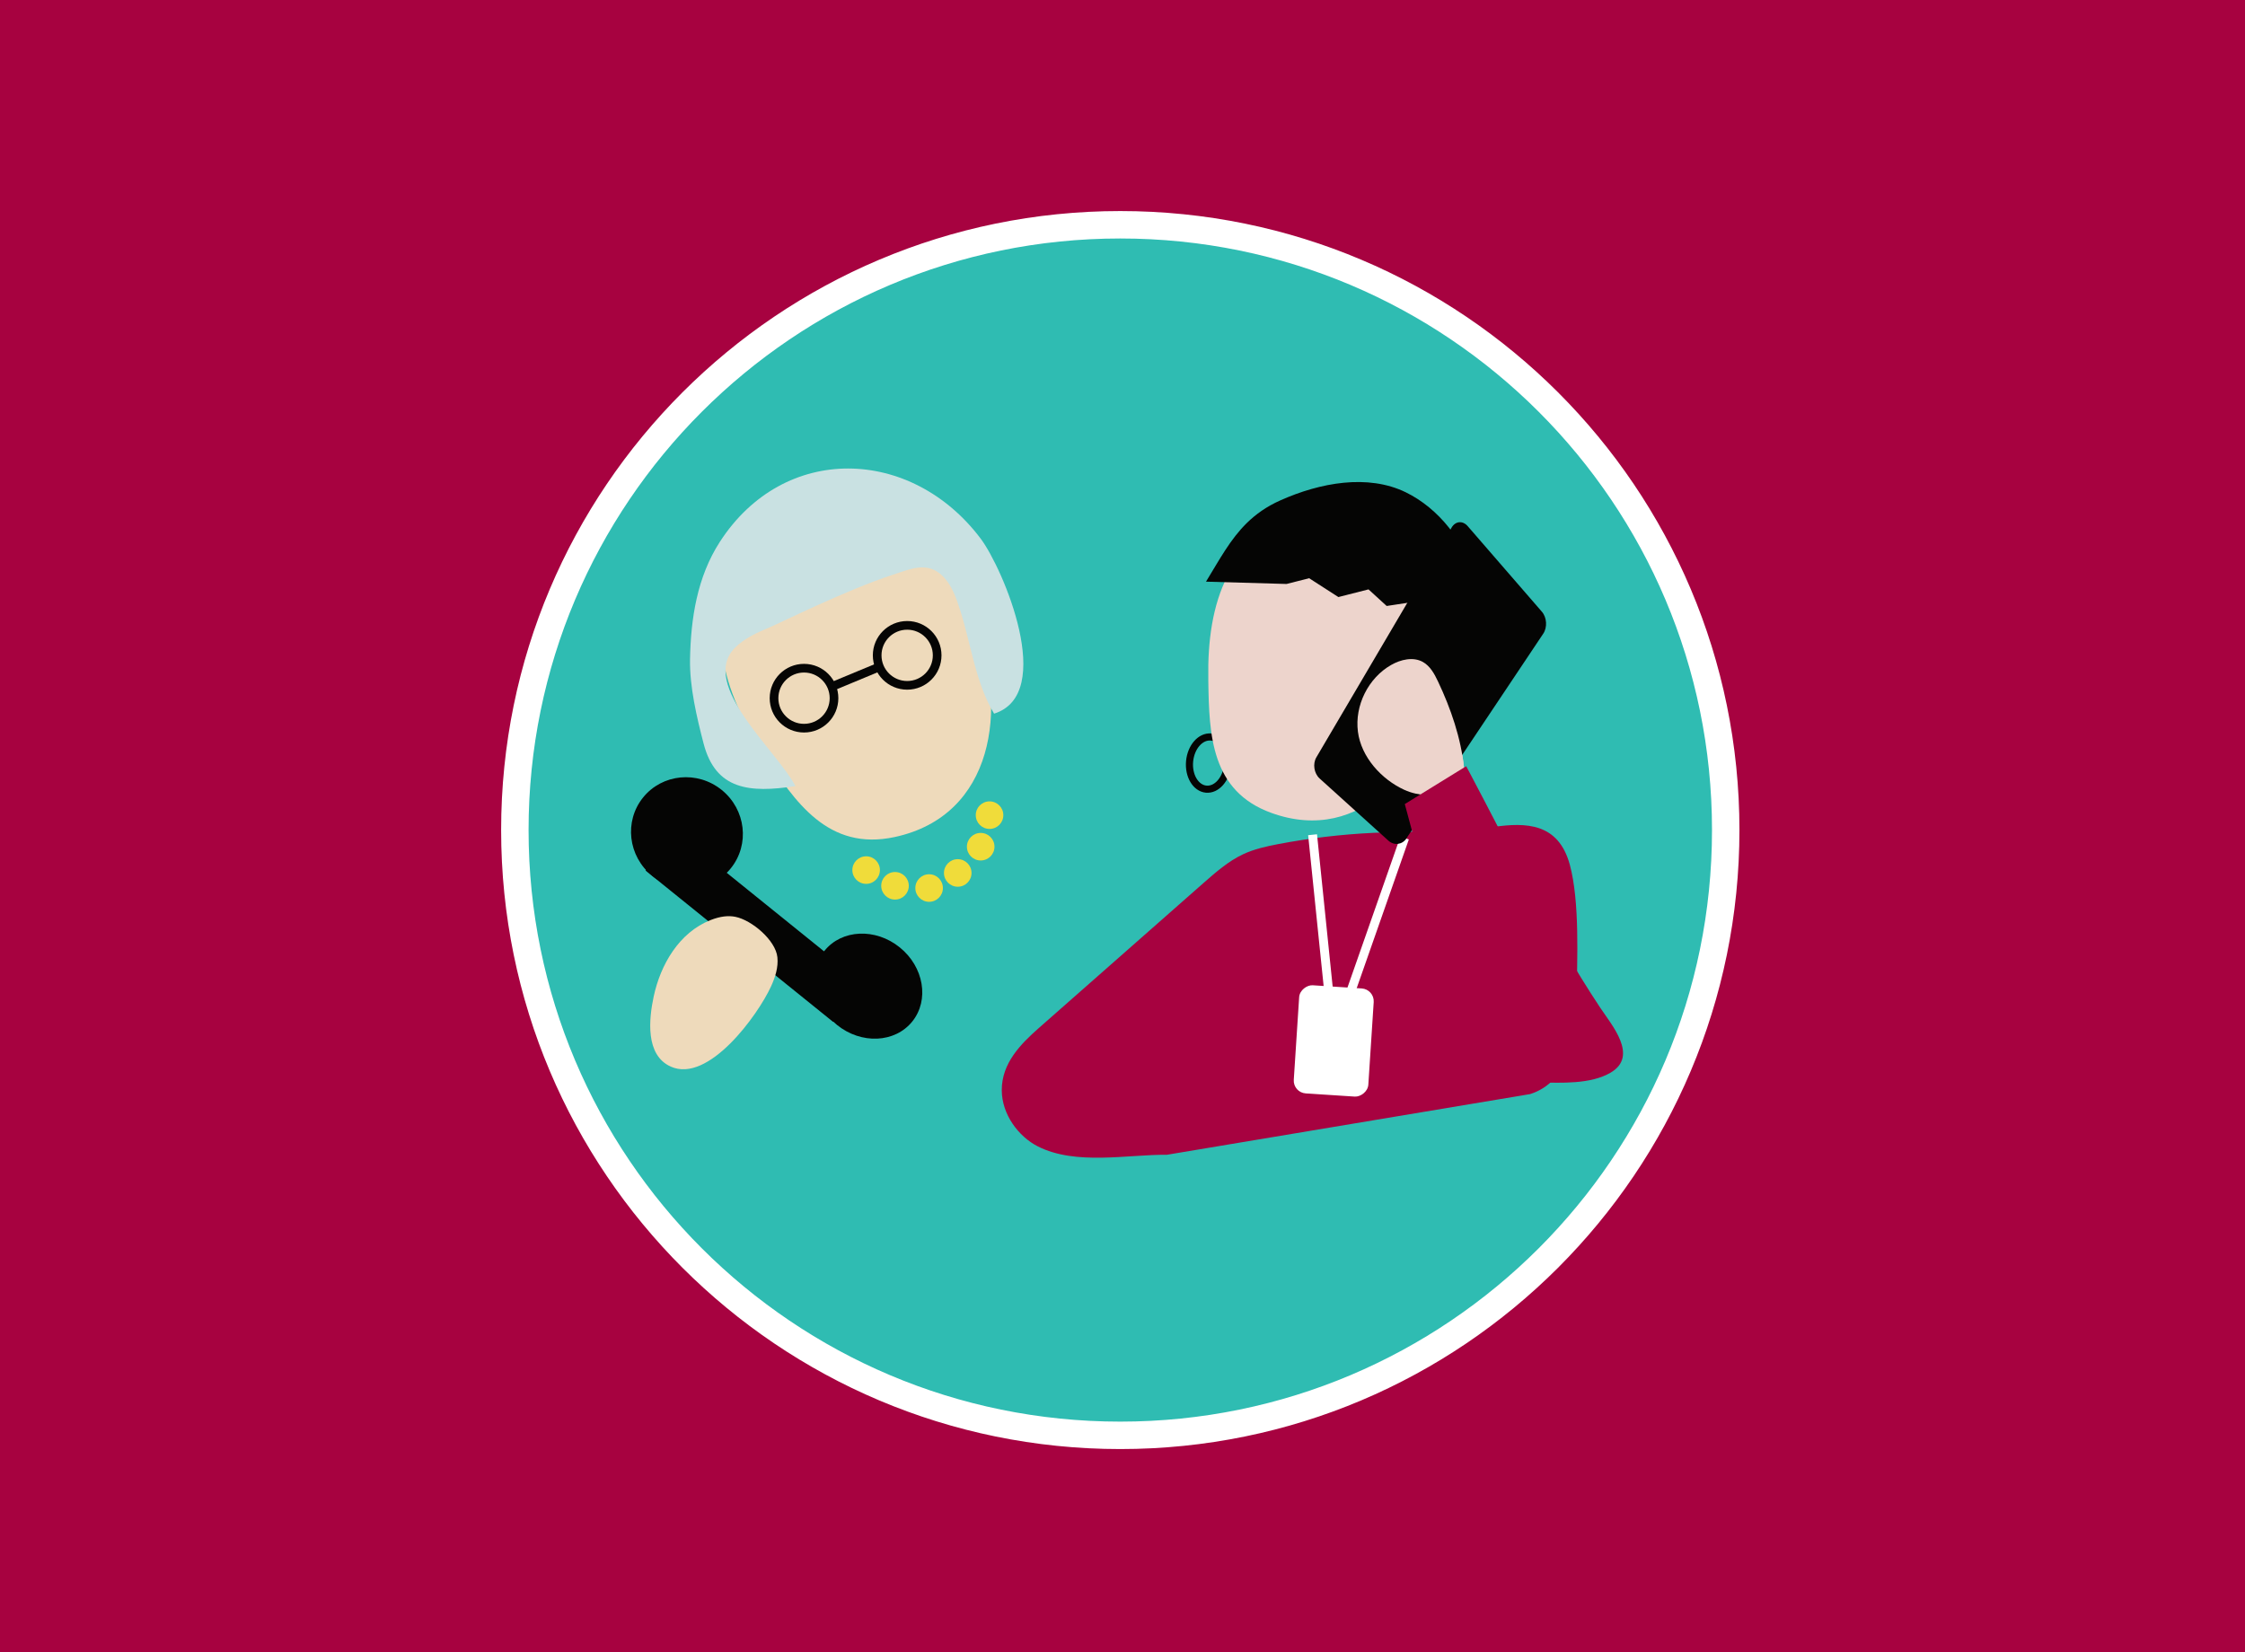 <?xml version="1.0" encoding="UTF-8"?><svg id="Layer_1" xmlns="http://www.w3.org/2000/svg" xmlns:xlink="http://www.w3.org/1999/xlink" viewBox="0 0 360 265"><defs><style>.cls-1,.cls-2,.cls-3,.cls-4,.cls-5,.cls-6,.cls-7{stroke-width:0px;}.cls-1,.cls-8{fill:#eedabb;}.cls-2{fill:#a70240;}.cls-3{fill:#f0dc3a;}.cls-9{clip-path:url(#clippath);}.cls-4{fill:#050504;}.cls-10{stroke-width:1.43px;}.cls-10,.cls-11,.cls-8,.cls-12,.cls-13{stroke-miterlimit:10;}.cls-10,.cls-11,.cls-13{fill:none;}.cls-10,.cls-12,.cls-13{stroke:#fff;}.cls-5{fill:#c9e1e2;}.cls-14,.cls-12{fill:#2fbcb2;}.cls-11{stroke-width:1.14px;}.cls-11,.cls-8{stroke:#050504;}.cls-6{fill:#edd4cc;}.cls-8{stroke-width:1.39px;}.cls-12,.cls-13{stroke-width:4.4px;}.cls-7{fill:#fff;}</style><clipPath id="clippath"><path class="cls-12" d="M82.56,133.13c0,53.62,43.47,97.08,97.08,97.08s97.09-43.47,97.09-97.08-43.47-97.08-97.09-97.08-97.08,43.47-97.08,97.08Z"/></clipPath></defs><rect class="cls-2" width="360" height="265"/><path class="cls-14" d="M82.56,133.13c0,53.62,43.47,97.08,97.08,97.08s97.09-43.47,97.09-97.08-43.47-97.08-97.09-97.08-97.08,43.47-97.08,97.08Z"/><g class="cls-9"><ellipse class="cls-11" cx="193.8" cy="122.38" rx="4.2" ry="3.06" transform="translate(54.08 304.08) rotate(-84.71)"/><path class="cls-6" d="M193.76,106.64c.25-11.98,4.55-22.49,17.83-23.7,33.98-3.08,21.16,57.9-7.72,47.44-9.65-3.49-9.98-12.45-10.11-21.13-.01-.84-.01-1.72,0-2.62Z"/><path class="cls-4" d="M199.93,83.89c1.44-1.41,3.16-2.65,5.39-3.64,6.36-2.84,14.02-4.26,20.11-1.29,5.29,2.58,9.53,7.98,10.77,13.49.37,1.62,1.21,7.1-1.12,7.67-1.01.24-4.54-3.37-5.4-4.04l-7.32,1.11-2.91-2.66-4.83,1.23-4.69-3.02-3.62.92-12.92-.37c2.17-3.54,3.88-6.79,6.54-9.4Z"/><path class="cls-2" d="M187.13,185.21c-6.29-.06-14.65,1.75-20.72-1.35-3.07-1.56-5.76-5.1-5.77-9-.02-4.36,3.08-7.45,5.91-9.95,8.78-7.74,17.57-15.47,26.35-23.21,2.03-1.78,4.08-3.59,6.44-4.69,1.79-.84,3.72-1.26,5.64-1.63,5.01-.95,10.09-1.56,15.21-1.8,6.44-.31,12.93-.05,19.3-.95,5.2-.74,10.41-.67,12.24,6.06,1.61,5.95,1.18,15.22,1.08,21.48-.1,6.28-1.26,13.33-7.45,15.31"/><path class="cls-1" d="M121.01,118.56c-6.52-10.92-8.57-22.81,2.7-31.37,28.85-21.91,51.65,40.2,19.76,47.06-10.65,2.29-16-5.59-21-13.33-.48-.75-.98-1.54-1.47-2.36Z"/><path class="cls-5" d="M143.23,92.16c-7.49,2.45-18.03,7.7-19.73,8.42-2.03.86-4.12,1.76-5.67,3.34-5.79,5.91,6.93,16.66,9.72,22.16-7.4,1.14-12.79.58-14.72-6.81-1.1-4.23-2.25-9.09-2.18-13.5.12-6.6,1.15-13.24,4.78-18.86,10.31-15.95,30.74-15.25,41.82-.53,3.61,4.79,12.16,24.95,2.16,28.08-2.91-4.78-3.71-11.1-5.38-16.4-.66-2.08-1.37-4.25-2.95-5.75-2.43-2.31-5.17-1.02-7.86-.14Z"/><circle class="cls-3" cx="138.89" cy="139.55" r="2.21"/><circle class="cls-3" cx="143.52" cy="142.07" r="2.21"/><circle class="cls-3" cx="148.99" cy="142.43" r="2.21"/><circle class="cls-3" cx="153.58" cy="140.01" r="2.21"/><circle class="cls-3" cx="157.26" cy="135.8" r="2.21"/><circle class="cls-3" cx="158.68" cy="130.74" r="2.21"/><ellipse class="cls-4" cx="139.24" cy="158.15" rx="8" ry="9.04" transform="translate(-71.27 167.18) rotate(-51.09)"/><ellipse class="cls-4" cx="110.16" cy="133.57" rx="8.86" ry="9.04" transform="translate(-62.97 135.41) rotate(-51.09)"/><rect class="cls-4" x="101.73" y="144.74" width="38.63" height="7.89" transform="translate(120.23 -43.04) rotate(38.91)"/><path class="cls-1" d="M117.94,147.05c-1.13-.23-2.43-.1-4,.52-5.06,2-8.03,7.17-9.12,12.27-.76,3.57-1.38,9.38,2.74,11.23,6.06,2.73,13.99-8.3,16.07-12.84.68-1.48,1.2-3.08,1.03-4.7-.28-2.73-4.12-5.96-6.73-6.48Z"/><circle class="cls-8" cx="128.93" cy="111.98" r="4.81"/><circle class="cls-8" cx="145.47" cy="105.11" r="4.81"/><line class="cls-8" x1="133.37" y1="110.13" x2="141.03" y2="106.95"/><rect class="cls-7" x="205.18" y="160.95" width="17.38" height="11.98" rx="2.05" ry="2.05" transform="translate(33.41 369.54) rotate(-86.28)"/><line class="cls-10" x1="210.48" y1="133.88" x2="213" y2="158.42"/><line class="cls-10" x1="225.24" y1="134.4" x2="214.46" y2="165.16"/><path class="cls-6" d="M232.94,127.55c-2.89.03-5.31.25-7.77-.88-3.64-1.67-6.9-5.24-7.42-9.32-.54-4.19,1.66-8.61,5.33-10.7,1.54-.88,3.52-1.34,5.07-.49,1.17.65,1.86,1.9,2.43,3.11,2.06,4.34,3.72,9.15,4.19,13.95"/><path class="cls-4" d="M225.53,134.48c-.68,1.01-1.97,1.17-2.88.36l-11.04-9.98c-.9-.82-1.14-2.35-.52-3.4l21.68-36.84c.62-1.05,1.78-1.16,2.58-.24l11.9,13.73c.8.92.9,2.5.22,3.52l-21.95,32.84Z"/><path class="cls-6" d="M232.94,127.55c-2.89.03-5.31.25-7.77-.88-3.64-1.67-6.9-5.24-7.42-9.32-.54-4.19,1.66-8.61,5.33-10.7,1.54-.88,3.52-1.34,5.07-.49,1.17.65,1.86,1.9,2.43,3.11,2.06,4.34,3.72,9.15,4.19,13.95"/><path class="cls-2" d="M225.27,128.97c2.32,8.71,4.71,17.41,7.04,26.12,1.16,4.35,2.31,8.71,3.42,13.08,1.17,4.6,7.04,5.38,11,5.44,3.6.06,8.32.32,11.54-1.57,4.54-2.66.17-7.64-1.68-10.44-7.92-11.94-14.17-24.93-20.87-37.57-.2-.38-.4-.76-.61-1.14,0,0-9.84,6.07-9.84,6.07Z"/></g><path class="cls-13" d="M82.56,133.13c0,53.62,43.47,97.08,97.08,97.08s97.09-43.47,97.09-97.08-43.47-97.08-97.09-97.08-97.08,43.47-97.08,97.08Z"/></svg>